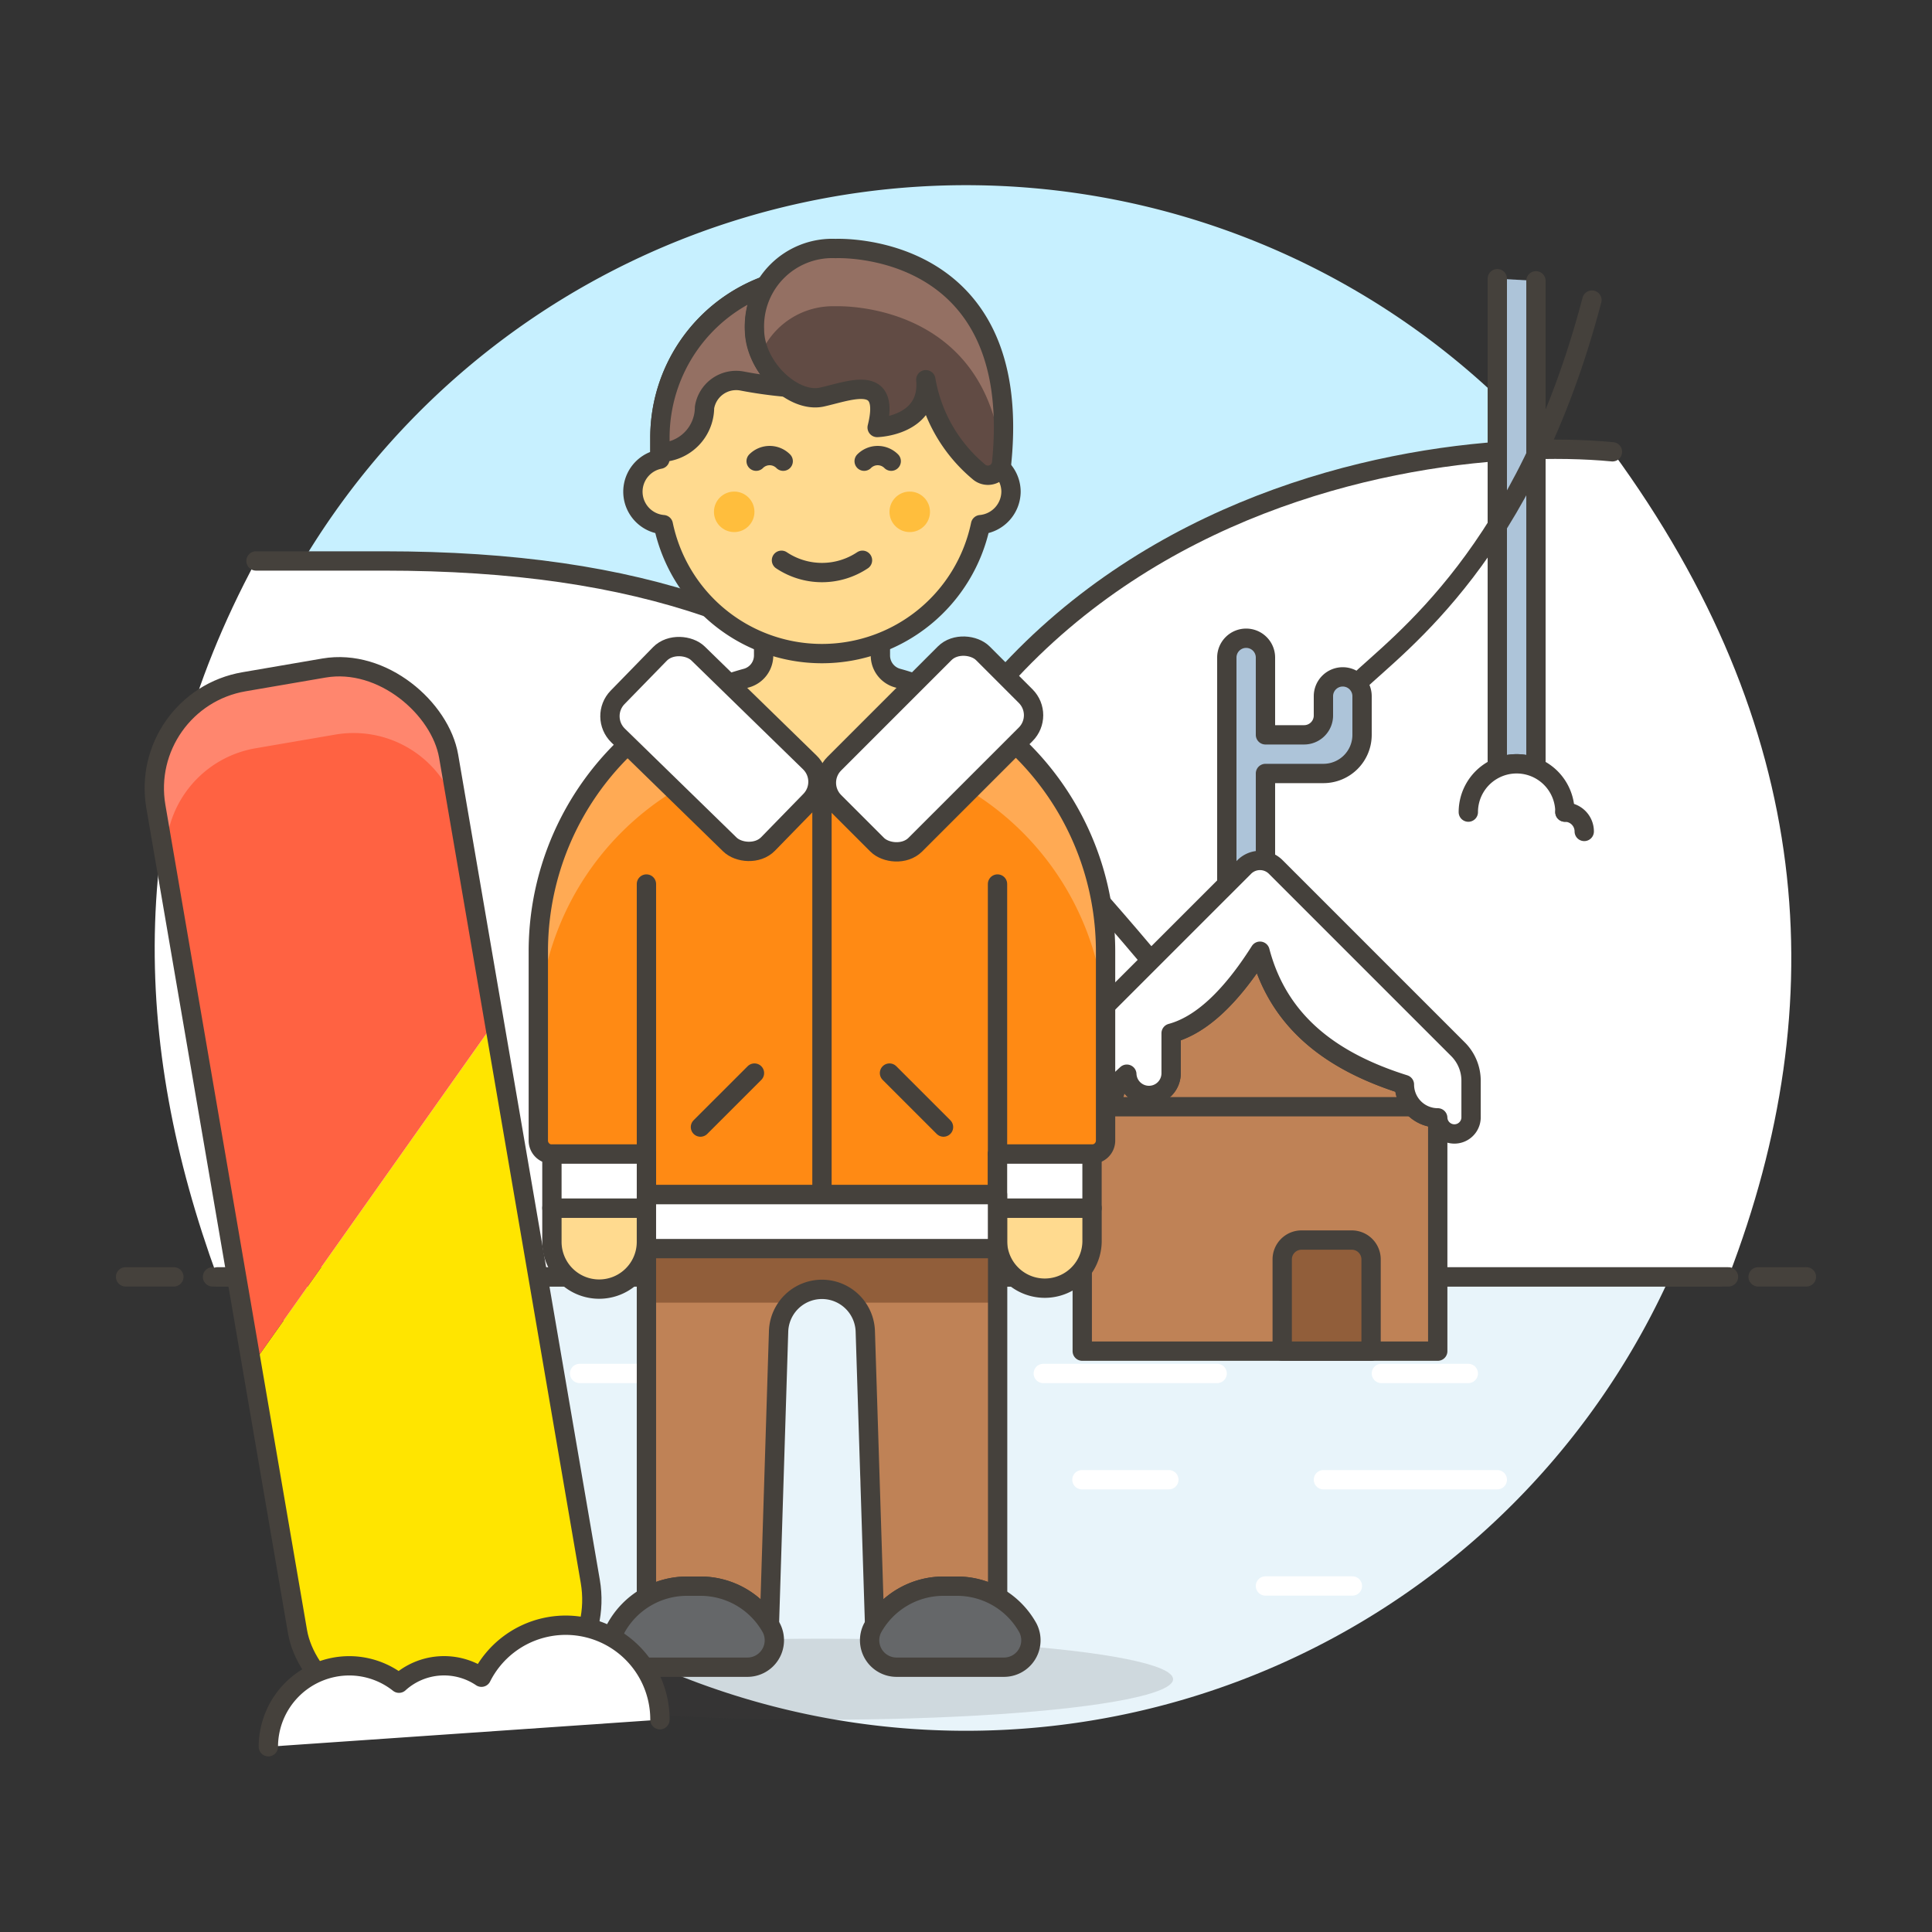 <svg xmlns="http://www.w3.org/2000/svg" viewBox="0 0 100 100"><rect x="0" y="0" width="100" height="100" fill="#333333" stroke="none"/><g class="nc-icon-wrapper"><defs/><path class="a" d="M90 49.59a40 40 0 1 0-76.436 16.5h72.872A39.825 39.825 0 0 0 90 49.59z" style="" fill="#c7f0ff"/><path class="b" d="M13.564 66.09a40 40 0 0 0 72.872 0z" style="" fill="#e8f4fa"/><path class="c" d="M54 71.09h9" fill="none" stroke="#fff" stroke-miterlimit="10" stroke-linecap="round"/><path class="c" d="M30 71.09h9" fill="none" stroke="#fff" stroke-miterlimit="10" stroke-linecap="round"/><path class="c" d="M65.5 82.09H70" fill="none" stroke="#fff" stroke-miterlimit="10" stroke-linecap="round"/><path class="c" d="M71.5 71.09H76" fill="none" stroke="#fff" stroke-miterlimit="10" stroke-linecap="round"/><path class="c" d="M56 76.59h4.5" fill="none" stroke="#fff" stroke-miterlimit="10" stroke-linecap="round"/><path class="c" d="M45 76.59h4.5" fill="none" stroke="#fff" stroke-miterlimit="10" stroke-linecap="round"/><path class="c" d="M68.5 76.59h9" fill="none" stroke="#fff" stroke-miterlimit="10" stroke-linecap="round"/><path class="c" d="M20.5 71.09H25" fill="none" stroke="#fff" stroke-miterlimit="10" stroke-linecap="round"/><path class="d" d="M11 66.09h78" fill="none" stroke-linecap="round" stroke="#45413c" stroke-linejoin="round"/><path class="d" d="M6.5 66.09H9" fill="none" stroke-linecap="round" stroke="#45413c" stroke-linejoin="round"/><path class="d" d="M91 66.09h2.5" fill="none" stroke-linecap="round" stroke="#45413c" stroke-linejoin="round"/><g><path class="e" d="M83.46 23.385c-11.2-1.071-42.239 3.625-40.994 42.705h47c5.506-14.301 4.347-28.543-6.006-42.705z" style="" fill="#fff"/><path class="d" d="M83.46 23.385c-11.2-1.071-42.239 3.625-40.994 42.705h47" fill="none" stroke-linecap="round" stroke="#45413c" stroke-linejoin="round"/><path class="e" d="M13.25 29.035h6.615C46.817 29.035 52.458 42 73.25 66.09h-62c-4.429-12.099-4.828-24.39 2-37.055z" style="" fill="#fff"/><path class="d" d="M13.25 29.035h6.615C46.817 29.035 52.458 42 73.25 66.09h-62" fill="none" stroke-linecap="round" stroke="#45413c" stroke-linejoin="round"/></g><g><path class="f" d="M77.5 14.425v25.318a2.508 2.508 0 0 1 2 0V14.535" stroke-linecap="round" stroke="#45413c" stroke-linejoin="round" fill="#adc4d9"/><path class="d" d="M70.242 35.365c2.192-2.1 8.7-6.691 12.156-19.833" fill="none" stroke-linecap="round" stroke="#45413c" stroke-linejoin="round"/><path class="f" d="M68.5 36.035v1a1 1 0 0 1-1 1h-2v-4a1 1 0 0 0-1-1 1 1 0 0 0-1 1v35h2v-29h3a2 2 0 0 0 2-2v-2a1 1 0 0 0-1-1 1 1 0 0 0-1 1z" stroke-linecap="round" stroke="#45413c" stroke-linejoin="round" fill="#adc4d9"/><path class="g" d="M72.692 56.135c-3.7-1.163-6.5-3.177-7.475-6.9q-2.3 3.627-4.6 4.246v2.079a1.147 1.147 0 0 1-2.293.037l-.582.538a1.725 1.725 0 0 1-1.725 1.725v12.075h18.4V57.86a1.725 1.725 0 0 1-1.725-1.725z" stroke-linecap="round" stroke="#45413c" stroke-linejoin="round" fill="#bf8256"/><path class="d" d="M56.017 57.285h18.4" fill="none" stroke-linecap="round" stroke="#45413c" stroke-linejoin="round"/><path class="h" d="M67.367 64.185h2.6a1 1 0 0 1 1 1v4.75h-4.6v-4.75a1 1 0 0 1 1-1z" stroke-linecap="round" stroke="#45413c" stroke-linejoin="round" fill="#915e3a"/><path class="i" d="M75.468 54.311l-9.438-9.438a1.15 1.15 0 0 0-1.626 0l-9.439 9.438a2.3 2.3 0 0 0-.673 1.627v.2a1.725 1.725 0 1 0 3.45 0l.582-.538a1.147 1.147 0 0 0 2.293-.037v-2.082q2.3-.62 4.6-4.246c.979 3.723 3.775 5.738 7.475 6.9a1.725 1.725 0 0 0 1.725 1.725.863.863 0 0 0 1.725 0v-1.922a2.3 2.3 0 0 0-.674-1.627z" stroke-linecap="round" stroke="#45413c" stroke-linejoin="round" fill="#fff"/><path class="i" d="M76 42.035a2.5 2.5 0 0 1 5 0" stroke-linecap="round" stroke="#45413c" stroke-linejoin="round" fill="#fff"/><path class="i" d="M81 42.035a1 1 0 0 1 1 1" stroke-linecap="round" stroke="#45413c" stroke-linejoin="round" fill="#fff"/></g><g><ellipse class="j" cx="42.547" cy="86.915" rx="18.172" ry="2.097" fill="#45413c" opacity="0.15"/><path class="k" d="M48.837 82.1h.7a4.174 4.174 0 0 1 2.1.562v-20.83H33.459v20.83a4.187 4.187 0 0 1 2.1-.562h.7a4.191 4.191 0 0 1 3.565 1.985L40.3 68.9a2.245 2.245 0 0 1 4.487 0l.482 15.188a4.192 4.192 0 0 1 3.568-1.988z" style="" fill="#bf8256"/><path class="l" d="M51.631 61.832H33.459v5.591h7.469a2.224 2.224 0 0 1 3.238 0h7.467v-5.591z" style="" fill="#915e3a"/><path class="d" d="M48.837 82.1h.7a4.174 4.174 0 0 1 2.1.562v-20.83H33.459v20.83a4.187 4.187 0 0 1 2.1-.562h.7a4.191 4.191 0 0 1 3.565 1.985L40.3 68.9a2.245 2.245 0 0 1 4.487 0l.482 15.188a4.192 4.192 0 0 1 3.568-1.988z" fill="none" stroke-linecap="round" stroke="#45413c" stroke-linejoin="round"/><path class="m" d="M51.953 86.294a1.394 1.394 0 0 0 1.254-2.028 4.192 4.192 0 0 0-3.671-2.166h-.7a4.194 4.194 0 0 0-3.672 2.166 1.394 1.394 0 0 0 1.254 2.028z" stroke-linecap="round" stroke="#45413c" stroke-linejoin="round" fill="#656769"/><path class="m" d="M38.674 86.294a1.394 1.394 0 0 0 1.254-2.028 4.194 4.194 0 0 0-3.672-2.166h-.7a4.194 4.194 0 0 0-3.672 2.166 1.394 1.394 0 0 0 1.254 2.028z" stroke-linecap="round" stroke="#45413c" stroke-linejoin="round" fill="#656769"/><path class="n" d="M46.464 35.1a1.214 1.214 0 0 1-.895-1.174v-2.435h-6.044v2.439a1.216 1.216 0 0 1-.9 1.171 13.885 13.885 0 0 0-1.516.505l.03.006 5.41 5.248 5.41-5.248h.021a13.635 13.635 0 0 0-1.516-.512z" stroke-linecap="round" stroke="#45413c" stroke-linejoin="round" fill="#ffda8f"/><path class="n" d="M28.567 62.531v1.747a2.446 2.446 0 0 0 4.892 0v-1.747z" stroke-linecap="round" stroke="#45413c" stroke-linejoin="round" fill="#ffda8f"/><path class="n" d="M51.631 62.531v1.747a2.447 2.447 0 0 0 4.893 0v-1.747z" stroke-linecap="round" stroke="#45413c" stroke-linejoin="round" fill="#ffda8f"/><g><path class="o" d="M56.524 59.735a.7.7 0 0 0 .7-.7v-9.79a14.68 14.68 0 0 0-9.238-13.635l-.031.006-5.41 5.248-5.409-5.248-.036-.006a14.681 14.681 0 0 0-9.237 13.635v9.791a.7.7 0 0 0 .7.7h4.892v2.1h18.176v-2.1z" style="" fill="#ff8a14"/><path class="p" d="M47.974 35.6l-.013.008-3.412 3.312a14.668 14.668 0 0 1 12.673 14.524v-4.2A14.681 14.681 0 0 0 47.974 35.6z" style="" fill="#ffaa54"/><path class="p" d="M40.541 38.92l-3.4-3.3-.02-.011a14.683 14.683 0 0 0-9.248 13.64v4.2A14.669 14.669 0 0 1 40.541 38.92z" style="" fill="#ffaa54"/><path class="d" d="M56.524 59.735a.7.7 0 0 0 .7-.7v-9.79a14.68 14.68 0 0 0-9.238-13.635l-.031.006-5.41 5.248-5.409-5.248-.036-.006a14.681 14.681 0 0 0-9.237 13.635v9.791a.7.7 0 0 0 .7.7h4.892v2.1h18.176v-2.1z" fill="none" stroke-linecap="round" stroke="#45413c" stroke-linejoin="round"/><path class="d" d="M42.545 40.864v20.968" fill="none" stroke-linecap="round" stroke="#45413c" stroke-linejoin="round"/><path class="d" d="M33.459 45.757v13.978" fill="none" stroke-linecap="round" stroke="#45413c" stroke-linejoin="round"/><path class="d" d="M51.631 45.757v13.978" fill="none" stroke-linecap="round" stroke="#45413c" stroke-linejoin="round"/><path class="i" d="M28.567 59.735h4.892v2.796h-4.892z" stroke-linecap="round" stroke="#45413c" stroke-linejoin="round" fill="#fff"/><path class="i" d="M51.631 59.735h4.892v2.796h-4.892z" stroke-linecap="round" stroke="#45413c" stroke-linejoin="round" fill="#fff"/><path class="i" d="M33.459 61.832h18.172v2.796H33.459z" stroke-linecap="round" stroke="#45413c" stroke-linejoin="round" fill="#fff"/><path class="d" d="M36.255 58.337l2.796-2.795" fill="none" stroke-linecap="round" stroke="#45413c" stroke-linejoin="round"/><path class="d" d="M48.836 58.337l-2.796-2.795" fill="none" stroke-linecap="round" stroke="#45413c" stroke-linejoin="round"/><rect class="i" x="33.989" y="33.331" width="5.93" height="10.873" rx="1.398" transform="rotate(-45.731 36.954 38.767)" stroke-linecap="round" stroke="#45413c" stroke-linejoin="round" fill="#fff"/><rect class="i" x="42.7" y="35.802" width="10.873" height="5.93" rx="1.398" transform="rotate(-44.999 48.137 38.768)" stroke-linecap="round" stroke="#45413c" stroke-linejoin="round" fill="#fff"/></g><g><path class="n" d="M52.33 25.443a1.721 1.721 0 0 0-1.4-1.676v-1.119a8.387 8.387 0 1 0-16.774 0v1.119a1.712 1.712 0 0 0 .176 3.389 8.388 8.388 0 0 0 16.422 0 1.73 1.73 0 0 0 1.576-1.713z" stroke-linecap="round" stroke="#45413c" stroke-linejoin="round" fill="#ffda8f"/><circle class="q" cx="38.002" cy="26.492" r="1.048" style="" fill="#ffbe3d"/><circle class="q" cx="47.088" cy="26.492" r="1.048" style="" fill="#ffbe3d"/><path class="d" d="M40.449 29a3.777 3.777 0 0 0 4.193 0" fill="none" stroke-linecap="round" stroke="#45413c" stroke-linejoin="round"/><path class="d" d="M39.138 23.871a.989.989 0 0 1 1.4 0" fill="none" stroke-linecap="round" stroke="#45413c" stroke-linejoin="round"/><path class="d" d="M44.729 23.871a.989.989 0 0 1 1.4 0" fill="none" stroke-linecap="round" stroke="#45413c" stroke-linejoin="round"/><path class="r" d="M34.158 22.648v.767h.008a2.336 2.336 0 0 0 2.3-2.323 1.658 1.658 0 0 1 1.946-1.37 22.444 22.444 0 0 0 2.294.32 3.9 3.9 0 0 1-1.651-2.984 4.353 4.353 0 0 1 .582-2.266h-.008a8.383 8.383 0 0 0-5.471 7.856z" stroke-linecap="round" stroke="#45413c" stroke-linejoin="round" fill="#947063"/><path class="s" d="M50.659 24.416a.713.713 0 0 0 1.186-.462c1.166-11.567-8.6-11.091-8.6-11.091a4.028 4.028 0 0 0-4.193 4.194c0 1.93 2.007 3.826 3.494 3.494s3.554-1.22 2.855 1.576c0 0 2.737-.07 2.519-2.473a7.947 7.947 0 0 0 2.739 4.762z" style="" fill="#614b44"/><path class="t" d="M43.244 12.863a4.028 4.028 0 0 0-4.193 4.194 3.253 3.253 0 0 0 .3 1.326 4.057 4.057 0 0 1 3.886-2.531s7.76-.356 8.606 7.783l.027-.028c.942-11.207-8.626-10.744-8.626-10.744z" style="" fill="#947063"/><path class="d" d="M50.659 24.416a.713.713 0 0 0 1.186-.462c1.166-11.567-8.6-11.091-8.6-11.091a4.028 4.028 0 0 0-4.193 4.194c0 1.93 2.007 3.826 3.494 3.494s3.554-1.22 2.855 1.576c0 0 2.737-.07 2.519-2.473a7.947 7.947 0 0 0 2.739 4.762z" fill="none" stroke-linecap="round" stroke="#45413c" stroke-linejoin="round"/></g><g><path class="u" d="M13.034 70.675L15.4 84.452a5.592 5.592 0 0 0 6.457 4.565l4.133-.71a5.591 5.591 0 0 0 4.565-6.456L25.587 52.92z" style="" fill="#ffe500"/><path class="v" d="M25.587 52.92l-2.365-13.777a5.59 5.59 0 0 0-6.456-4.565l-4.133.709a5.593 5.593 0 0 0-4.565 6.457l4.966 28.931z" style="" fill="#ff6242"/><path class="w" d="M16.766 34.578l-4.133.709a5.593 5.593 0 0 0-4.565 6.457l.591 3.444a5.593 5.593 0 0 1 4.565-6.457l4.133-.709a5.592 5.592 0 0 1 6.457 4.565l-.592-3.444a5.59 5.59 0 0 0-6.456-4.565z" style="" fill="#ff866e"/><rect class="d" x="11.622" y="34.54" width="15.376" height="54.515" rx="5.591" transform="rotate(-9.74 19.307 61.795)" fill="none" stroke-linecap="round" stroke="#45413c" stroke-linejoin="round"/></g><path class="i" d="M34.158 89.012a4.878 4.878 0 0 0-9.238-2.2 3.464 3.464 0 0 0-4.268.31 4.147 4.147 0 0 0-2.569-.9 4.194 4.194 0 0 0-4.193 4.188" stroke-linecap="round" stroke="#45413c" stroke-linejoin="round" fill="#fff"/></g></g></svg>